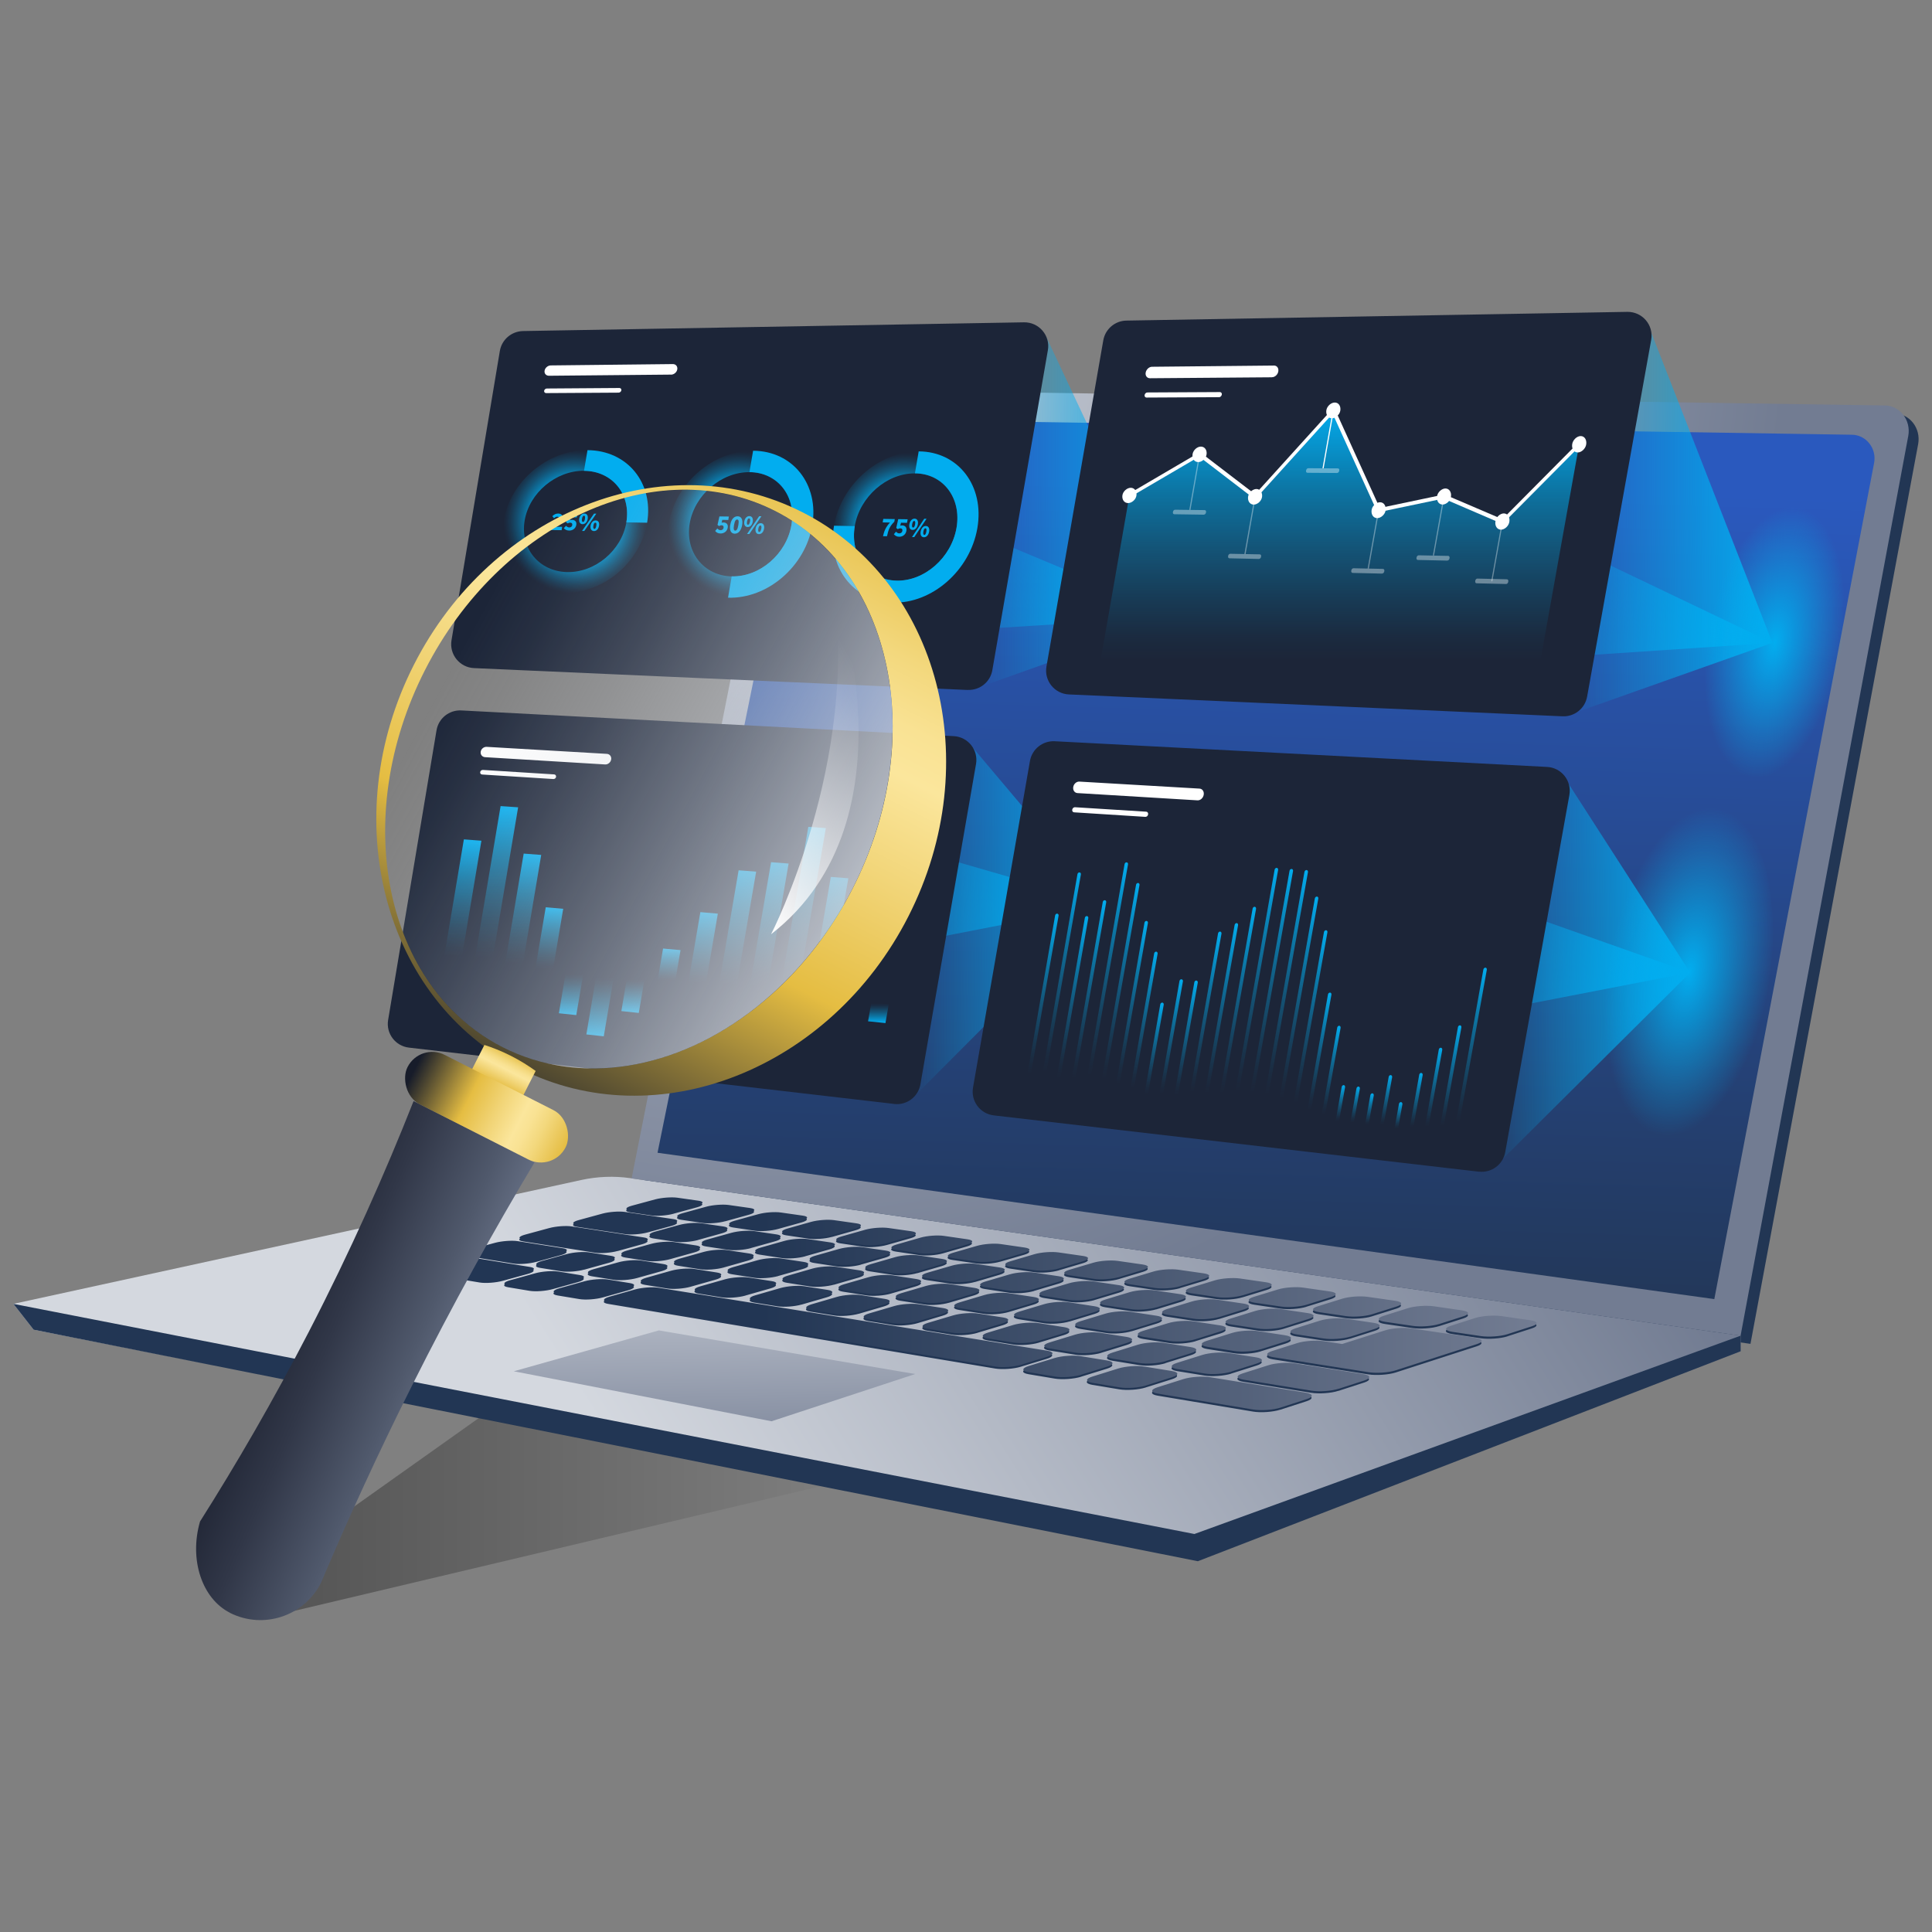 <?xml version="1.0" encoding="UTF-8"?>
<svg id="Layer_1" xmlns="http://www.w3.org/2000/svg" width="303" height="303" xmlns:xlink="http://www.w3.org/1999/xlink" viewBox="0 0 303 303">
  <rect x="0" y="0" width="303" height="303" fill="#808080" stroke="none"/>
  <defs>
    <linearGradient id="linear-gradient" x1="36.18" y1="236.79" x2="135.02" y2="236.79" gradientUnits="userSpaceOnUse">
      <stop offset="0" stop-color="#000"/>
      <stop offset="1" stop-color="#000" stop-opacity="0"/>
    </linearGradient>
    <linearGradient id="linear-gradient-2" x1="97.37" y1="232.44" x2="228.66" y2="148.76" gradientTransform="translate(2.16)" gradientUnits="userSpaceOnUse">
      <stop offset="0" stop-color="#d4d8df"/>
      <stop offset="1" stop-color="#727c92"/>
    </linearGradient>
    <radialGradient id="radial-gradient" cx="70.89" cy="43.8" fx="70.89" fy="43.8" r="166.97" gradientTransform="translate(57.17) scale(.94 1)" gradientUnits="userSpaceOnUse">
      <stop offset="0" stop-color="#d4d8df"/>
      <stop offset="1" stop-color="#727c92"/>
    </radialGradient>
    <linearGradient id="linear-gradient-3" x1="196.11" y1="209.04" x2="200.1" y2="74.13" gradientUnits="userSpaceOnUse">
      <stop offset="0" stop-color="#223654"/>
      <stop offset=".99" stop-color="#2a59be"/>
    </linearGradient>
    <linearGradient id="linear-gradient-4" x1="-453.17" y1="-2982.43" x2="-290.81" y2="-2982.43" gradientTransform="translate(-99.2 -2807.88) rotate(-173.2) scale(.75 .99) skewX(9)" gradientUnits="userSpaceOnUse">
      <stop offset="0" stop-color="#727c92"/>
      <stop offset="1" stop-color="#223654"/>
    </linearGradient>
    <linearGradient id="linear-gradient-5" x1="109.41" y1="191.02" x2="110.25" y2="232.82" xlink:href="#linear-gradient-2"/>
    <linearGradient id="linear-gradient-6" x1="227.51" y1="156.85" x2="260.69" y2="162.29" gradientUnits="userSpaceOnUse">
      <stop offset="0" stop-color="#02adef" stop-opacity="0"/>
      <stop offset="1" stop-color="#02adef"/>
    </linearGradient>
    <linearGradient id="linear-gradient-7" x1="233.99" y1="152.32" x2="265.07" y2="152.32" xlink:href="#linear-gradient-6"/>
    <linearGradient id="linear-gradient-8" x1="147.97" y1="90.13" x2="182" y2="95.71" xlink:href="#linear-gradient-6"/>
    <linearGradient id="linear-gradient-9" x1="153.87" y1="80.18" x2="184.69" y2="80.18" xlink:href="#linear-gradient-6"/>
    <linearGradient id="linear-gradient-10" x1="135.47" y1="149.41" x2="168.48" y2="154.82" xlink:href="#linear-gradient-6"/>
    <linearGradient id="linear-gradient-11" x1="143.12" y1="144.25" x2="173.36" y2="144.25" xlink:href="#linear-gradient-6"/>
    <linearGradient id="linear-gradient-12" x1="241.75" y1="91.58" x2="275.72" y2="97.15" xlink:href="#linear-gradient-6"/>
    <linearGradient id="linear-gradient-13" x1="246.19" y1="81.28" x2="277.97" y2="81.28" xlink:href="#linear-gradient-6"/>
    <linearGradient id="linear-gradient-14" x1="209.81" y1="63.91" x2="209.81" y2="107.45" gradientUnits="userSpaceOnUse">
      <stop offset="0" stop-color="#02adef"/>
      <stop offset=".08" stop-color="#02adef" stop-opacity=".88"/>
      <stop offset=".31" stop-color="#02adef" stop-opacity=".57"/>
      <stop offset=".52" stop-color="#02adef" stop-opacity=".33"/>
      <stop offset=".7" stop-color="#02adef" stop-opacity=".15"/>
      <stop offset=".83" stop-color="#02adef" stop-opacity=".04"/>
      <stop offset=".91" stop-color="#02adef" stop-opacity="0"/>
    </linearGradient>
    <linearGradient id="linear-gradient-15" x1="72.55" y1="132.04" x2="72.55" y2="149.89" gradientUnits="userSpaceOnUse">
      <stop offset="0" stop-color="#02adef"/>
      <stop offset=".09" stop-color="#02adef" stop-opacity=".88"/>
      <stop offset=".34" stop-color="#02adef" stop-opacity=".57"/>
      <stop offset=".57" stop-color="#02adef" stop-opacity=".33"/>
      <stop offset=".76" stop-color="#02adef" stop-opacity=".15"/>
      <stop offset=".91" stop-color="#02adef" stop-opacity=".04"/>
      <stop offset="1" stop-color="#02adef" stop-opacity="0"/>
    </linearGradient>
    <linearGradient id="linear-gradient-16" x1="77.83" y1="126.93" x2="77.83" y2="150.12" xlink:href="#linear-gradient-15"/>
    <linearGradient id="linear-gradient-17" x1="82.02" y1="134.24" x2="82.02" y2="151.05" xlink:href="#linear-gradient-15"/>
    <linearGradient id="linear-gradient-18" x1="120.61" y1="135.64" x2="120.61" y2="154.48" xlink:href="#linear-gradient-15"/>
    <linearGradient id="linear-gradient-19" x1="125.92" y1="130.22" x2="125.92" y2="154.71" xlink:href="#linear-gradient-15"/>
    <linearGradient id="linear-gradient-20" x1="130.06" y1="137.92" x2="130.06" y2="155.65" xlink:href="#linear-gradient-15"/>
    <linearGradient id="linear-gradient-21" x1="110.24" y1="143.29" x2="110.24" y2="154.15" xlink:href="#linear-gradient-15"/>
    <linearGradient id="linear-gradient-22" x1="115.64" y1="136.87" x2="115.64" y2="154.33" xlink:href="#linear-gradient-15"/>
    <linearGradient id="linear-gradient-23" x1="86.14" y1="142.49" x2="86.14" y2="151.85" xlink:href="#linear-gradient-15"/>
    <linearGradient id="linear-gradient-24" x1="134.15" y1="146.52" x2="134.15" y2="156.39" xlink:href="#linear-gradient-15"/>
    <linearGradient id="linear-gradient-25" x1="104.94" y1="148.87" x2="104.94" y2="153.77" xlink:href="#linear-gradient-15"/>
    <linearGradient id="linear-gradient-26" x1="-4526.32" y1="1744.61" x2="-4526.32" y2="1750.92" gradientTransform="translate(-4436.76 1903.67) rotate(-180)" xlink:href="#linear-gradient-15"/>
    <linearGradient id="linear-gradient-27" x1="-4536.01" y1="1744.92" x2="-4536.01" y2="1750.03" gradientTransform="translate(-4436.76 1903.67) rotate(-180)" xlink:href="#linear-gradient-15"/>
    <linearGradient id="linear-gradient-28" x1="-4530.87" y1="1741.34" x2="-4530.87" y2="1750.33" gradientTransform="translate(-4436.76 1903.67) rotate(-180)" xlink:href="#linear-gradient-15"/>
    <linearGradient id="linear-gradient-29" x1="-4574.52" y1="1743.29" x2="-4574.52" y2="1746.33" gradientTransform="translate(-4436.76 1903.67) rotate(-180)" xlink:href="#linear-gradient-15"/>
    <linearGradient id="linear-gradient-30" x1="163.39" y1="143.29" x2="163.39" y2="170.94" xlink:href="#linear-gradient-14"/>
    <linearGradient id="linear-gradient-31" x1="166.3" y1="136.81" x2="166.3" y2="171.2" xlink:href="#linear-gradient-14"/>
    <linearGradient id="linear-gradient-32" x1="168.04" y1="143.67" x2="168.04" y2="171.46" xlink:href="#linear-gradient-14"/>
    <linearGradient id="linear-gradient-33" x1="170.6" y1="141.18" x2="170.6" y2="171.71" xlink:href="#linear-gradient-14"/>
    <linearGradient id="linear-gradient-34" x1="173.46" y1="135.24" x2="173.46" y2="171.97" xlink:href="#linear-gradient-14"/>
    <linearGradient id="linear-gradient-35" x1="175.52" y1="138.47" x2="175.52" y2="172.23" xlink:href="#linear-gradient-14"/>
    <linearGradient id="linear-gradient-36" x1="177.34" y1="144.42" x2="177.34" y2="172.49" xlink:href="#linear-gradient-14"/>
    <linearGradient id="linear-gradient-37" x1="179.26" y1="149.24" x2="179.26" y2="172.74" xlink:href="#linear-gradient-14"/>
    <linearGradient id="linear-gradient-38" x1="180.9" y1="157.24" x2="180.9" y2="173" xlink:href="#linear-gradient-14"/>
    <linearGradient id="linear-gradient-39" x1="183.56" y1="153.57" x2="183.56" y2="173.26" xlink:href="#linear-gradient-14"/>
    <linearGradient id="linear-gradient-40" x1="185.89" y1="153.78" x2="185.89" y2="173.52" xlink:href="#linear-gradient-14"/>
    <linearGradient id="linear-gradient-41" x1="188.91" y1="146.11" x2="188.91" y2="173.77" xlink:href="#linear-gradient-14"/>
    <linearGradient id="linear-gradient-42" x1="191.37" y1="144.77" x2="191.37" y2="174.03" xlink:href="#linear-gradient-14"/>
    <linearGradient id="linear-gradient-43" x1="193.94" y1="142.21" x2="193.94" y2="174.29" xlink:href="#linear-gradient-14"/>
    <linearGradient id="linear-gradient-44" x1="196.82" y1="136.12" x2="196.82" y2="174.54" xlink:href="#linear-gradient-14"/>
    <linearGradient id="linear-gradient-45" x1="199.15" y1="136.28" x2="199.15" y2="174.8" xlink:href="#linear-gradient-14"/>
    <linearGradient id="linear-gradient-46" x1="201.48" y1="136.45" x2="201.48" y2="175.06" xlink:href="#linear-gradient-14"/>
    <linearGradient id="linear-gradient-47" x1="203.45" y1="140.6" x2="203.45" y2="175.32" xlink:href="#linear-gradient-14"/>
    <linearGradient id="linear-gradient-48" x1="205.33" y1="145.89" x2="205.33" y2="175.57" xlink:href="#linear-gradient-14"/>
    <linearGradient id="linear-gradient-49" x1="206.8" y1="155.67" x2="206.8" y2="175.83" xlink:href="#linear-gradient-14"/>
    <linearGradient id="linear-gradient-50" x1="208.68" y1="160.86" x2="208.68" y2="176.09" xlink:href="#linear-gradient-14"/>
    <linearGradient id="linear-gradient-51" x1="210.19" y1="170.17" x2="210.19" y2="176.35" xlink:href="#linear-gradient-14"/>
    <linearGradient id="linear-gradient-52" x1="212.51" y1="170.42" x2="212.51" y2="176.6" xlink:href="#linear-gradient-14"/>
    <linearGradient id="linear-gradient-53" x1="214.76" y1="171.47" x2="214.76" y2="176.86" xlink:href="#linear-gradient-14"/>
    <linearGradient id="linear-gradient-54" x1="217.36" y1="168.61" x2="217.36" y2="177.12" xlink:href="#linear-gradient-14"/>
    <linearGradient id="linear-gradient-55" x1="219.32" y1="172.86" x2="219.32" y2="177.38" xlink:href="#linear-gradient-14"/>
    <linearGradient id="linear-gradient-56" x1="222.07" y1="168.27" x2="222.07" y2="177.63" xlink:href="#linear-gradient-14"/>
    <linearGradient id="linear-gradient-57" x1="224.77" y1="164.31" x2="224.77" y2="177.89" xlink:href="#linear-gradient-14"/>
    <linearGradient id="linear-gradient-58" x1="227.42" y1="160.8" x2="227.42" y2="178.15" xlink:href="#linear-gradient-14"/>
    <linearGradient id="linear-gradient-59" x1="230.58" y1="151.77" x2="230.58" y2="178.41" xlink:href="#linear-gradient-14"/>
    <radialGradient id="radial-gradient-2" cx="116.15" cy="82.22" fx="116.15" fy="82.22" r="11.47" gradientUnits="userSpaceOnUse">
      <stop offset=".54" stop-color="#02adef"/>
      <stop offset=".58" stop-color="#02adef" stop-opacity=".88"/>
      <stop offset=".7" stop-color="#02adef" stop-opacity=".57"/>
      <stop offset=".8" stop-color="#02adef" stop-opacity=".33"/>
      <stop offset=".89" stop-color="#02adef" stop-opacity=".15"/>
      <stop offset=".96" stop-color="#02adef" stop-opacity=".04"/>
      <stop offset="1" stop-color="#02adef" stop-opacity="0"/>
    </radialGradient>
    <radialGradient id="radial-gradient-3" cx="142.04" cy="82.66" fx="142.04" fy="82.66" r="11.65" xlink:href="#radial-gradient-2"/>
    <radialGradient id="radial-gradient-4" cx="90.26" cy="81.78" fx="90.26" fy="81.78" r="11.3" xlink:href="#radial-gradient-2"/>
    <radialGradient id="radial-gradient-5" cx="264.39" cy="152.32" fx="264.39" fy="152.32" r="26" gradientTransform="translate(527.19 232.96) rotate(-178.82) scale(1 .49)" gradientUnits="userSpaceOnUse">
      <stop offset="0" stop-color="#02adef"/>
      <stop offset=".02" stop-color="#02adef" stop-opacity=".98"/>
      <stop offset=".71" stop-color="#02adef" stop-opacity=".28"/>
      <stop offset="1" stop-color="#02adef" stop-opacity="0"/>
    </radialGradient>
    <radialGradient id="radial-gradient-6" cx="277.97" cy="100.69" fx="277.97" fy="100.69" r="21.5" gradientTransform="translate(554.85 156.12) rotate(-178.82) scale(1 .49)" gradientUnits="userSpaceOnUse">
      <stop offset="0" stop-color="#02adef"/>
      <stop offset="1" stop-color="#02adef" stop-opacity="0"/>
    </radialGradient>
    <linearGradient id="linear-gradient-60" x1="1301.43" y1="520.2" x2="1362.5" y2="524.18" gradientTransform="translate(1484.63 354.85) rotate(-153.07) scale(1 -1)" gradientUnits="userSpaceOnUse">
      <stop offset=".29" stop-color="#727c92"/>
      <stop offset=".47" stop-color="#50596c"/>
      <stop offset=".68" stop-color="#313748"/>
      <stop offset=".85" stop-color="#1e2332"/>
      <stop offset=".96" stop-color="#171c2a"/>
    </linearGradient>
    <linearGradient id="linear-gradient-61" x1="1335.75" y1="364.66" x2="1335.75" y2="484.01" gradientTransform="translate(1484.63 354.85) rotate(-153.07) scale(1 -1)" gradientUnits="userSpaceOnUse">
      <stop offset="0" stop-color="#e5bd42"/>
      <stop offset=".06" stop-color="#eac759"/>
      <stop offset=".16" stop-color="#f3d87d"/>
      <stop offset=".24" stop-color="#f9e293"/>
      <stop offset=".3" stop-color="#fbe69c"/>
      <stop offset=".44" stop-color="#f1d476"/>
      <stop offset=".61" stop-color="#e5bd42"/>
      <stop offset=".96" stop-color="#171c2a"/>
    </linearGradient>
    <linearGradient id="linear-gradient-62" x1="1382.22" y1="418.38" x2="1290.74" y2="420.91" gradientTransform="translate(519.76 1461.87) rotate(-90) scale(1 -1)" gradientUnits="userSpaceOnUse">
      <stop offset=".09" stop-color="#d4d8df" stop-opacity="0"/>
      <stop offset=".19" stop-color="#d4d8df" stop-opacity=".06"/>
      <stop offset=".35" stop-color="#d4d8df" stop-opacity=".21"/>
      <stop offset=".58" stop-color="#d4d8df" stop-opacity=".47"/>
      <stop offset=".86" stop-color="#d4d8df" stop-opacity=".81"/>
      <stop offset="1" stop-color="#d4d8df"/>
    </linearGradient>
    <linearGradient id="linear-gradient-63" x1="1337.89" y1="466.9" x2="1337.89" y2="475.92" xlink:href="#linear-gradient-61"/>
    <linearGradient id="linear-gradient-64" x1="1323.78" y1="476.26" x2="1351.58" y2="476.26" gradientTransform="translate(-1261.38 649.9) scale(1 -1)" xlink:href="#linear-gradient-61"/>
    <linearGradient id="linear-gradient-65" x1="4079.52" y1="-6023.49" x2="4114.75" y2="-6023.49" gradientTransform="translate(799.09 -7134.74) rotate(151.08)" gradientUnits="userSpaceOnUse">
      <stop offset=".09" stop-color="#fff" stop-opacity="0"/>
      <stop offset=".18" stop-color="#fff" stop-opacity=".05"/>
      <stop offset=".33" stop-color="#fff" stop-opacity=".19"/>
      <stop offset=".53" stop-color="#fff" stop-opacity=".41"/>
      <stop offset=".78" stop-color="#fff" stop-opacity=".71"/>
      <stop offset="1" stop-color="#fff"/>
    </linearGradient>
  </defs>
  <polygon points="40.14 254.06 135.02 231.59 79.16 219.51 36.18 250.02 40.14 254.06" style="fill: url(#linear-gradient); opacity: .37;"/>
  <g>
    <path d="M100.61,186.09l23.91-120.59c.37-1.85,1.9-3.18,3.69-3.18l168.92,2.55c2.37,0,4.15,2.3,3.7,4.77l-26.3,141.12-173.92-24.67Z" style="fill: #223654;"/>
    <path d="M2.1,204.49l3.17,4.05,179.58,35.19c2.12.41,4.3.23,6.32-.55l81.82-31.27v-2.44s-174.16-24.7-174.16-24.7c-2.53-.36-5.1-.26-7.61.28L2.1,204.49Z" style="fill: url(#linear-gradient-2);"/>
    <polygon points="2.1 204.49 187.32 240.58 272.98 209.48 272.99 211.92 187.86 244.85 5.27 208.54 2.1 204.49" style="fill: #223654;"/>
    <path d="M99.06,184.81l23.91-120.59c.37-1.85,1.9-3.18,3.69-3.18l168.92,2.55c2.37,0,4.15,2.3,3.7,4.77l-26.3,141.12-173.92-24.67Z" style="fill: url(#radial-gradient);"/>
    <path d="M103.12,180.8l22.79-112.18c.35-1.72,1.81-2.95,3.51-2.95l160.98,2.51c2.26,0,3.95,2.14,3.52,4.43l-25.06,131.13-165.75-22.95Z" style="fill: url(#linear-gradient-3);"/>
    <g>
      <path d="M144.14,196.83l-3.65-.54c-1-.15-.97-.51.08-.81l3.76-1.07c1.03-.3,2.68-.42,3.69-.27l3.66.53c1.02.15,1,.51-.03.81l-3.77,1.09c-1.04.3-2.71.42-3.73.27ZM156.86,197.88l3.78-1.1c1.04-.3,1.04-.67,0-.82l-3.73-.54c-1.03-.15-2.69-.02-3.73.27l-3.77,1.09c-1.04.3-1.07.67-.04.82l3.73.55c1.03.15,2.73.03,3.77-.28ZM166.05,199.23l3.79-1.12c1.04-.31,1.02-.68-.04-.83l-3.82-.55c-1.05-.15-2.74-.03-3.78.28l-3.78,1.11c-1.05.31-1.05.68,0,.84l3.81.56c1.06.16,2.77.03,3.82-.28ZM175.44,200.61l3.8-1.14c1.05-.31,1.01-.69-.07-.85l-3.9-.56c-1.07-.15-2.78-.03-3.82.28l-3.79,1.12c-1.05.31-1.04.69.03.85l3.89.58c1.08.16,2.81.03,3.87-.28ZM185.04,202.02l3.81-1.15c1.05-.32,1-.7-.11-.86l-3.98-.57c-1.09-.16-2.83-.03-3.87.28l-3.8,1.14c-1.05.32-1.03.7.06.86l3.98.59c1.1.16,2.86.04,3.92-.28ZM194.85,203.47l3.82-1.17c1.05-.32.98-.71-.15-.88l-4.07-.59c-1.12-.16-2.87-.03-3.92.28l-3.81,1.16c-1.06.32-1.01.71.1.88l4.07.6c1.13.17,2.91.04,3.97-.29ZM204.88,204.94l3.83-1.19c1.05-.33.97-.73-.19-.89l-4.17-.6c-1.14-.16-2.92-.04-3.97.29l-3.82,1.17c-1.06.33-1,.73.14.9l4.16.62c1.16.17,2.96.04,4.02-.29ZM215.15,206.45l3.84-1.21c1.06-.33.95-.74-.24-.91l-4.26-.61c-1.17-.17-2.97-.04-4.02.29l-3.83,1.19c-1.06.33-.98.74.19.91l4.25.63c1.18.17,3.01.05,4.07-.29ZM225.65,208l3.85-1.23c1.06-.34.93-.75-.28-.93l-4.36-.63c-1.2-.17-3.02-.04-4.07.29l-3.84,1.21c-1.07.34-.96.75.23.93l4.35.64c1.21.18,3.06.05,4.13-.29ZM236.4,209.58l3.86-1.25c1.06-.34.91-.77-.33-.94l-4.46-.64c-1.22-.18-3.07-.05-4.13.29l-3.85,1.23c-1.07.34-.95.76.28.95l4.45.66c1.24.18,3.11.05,4.18-.29ZM105.63,190.35l3.7-1.01c1.02-.28,1.1-.61.18-.74l-3.3-.48c-.91-.13-2.46-.01-3.48.26l-3.69,1c-1.02.28-1.12.61-.22.75l3.29.49c.91.14,2.49.02,3.51-.26ZM113.73,191.54l3.72-1.03c1.02-.28,1.09-.62.16-.76l-3.37-.49c-.93-.13-2.5-.01-3.52.26l-3.71,1.02c-1.03.28-1.12.62-.19.76l3.36.5c.93.14,2.53.02,3.56-.27ZM122,192.75l3.73-1.04c1.03-.29,1.08-.63.13-.77l-3.44-.5c-.94-.14-2.54-.02-3.56.27l-3.72,1.03c-1.03.29-1.11.63-.17.77l3.43.51c.95.14,2.56.02,3.6-.27ZM130.45,194l3.74-1.06c1.03-.29,1.07-.64.1-.78l-3.51-.51c-.96-.14-2.57-.02-3.6.27l-3.73,1.04c-1.03.29-1.1.64-.14.78l3.5.52c.97.14,2.6.02,3.64-.27ZM139.07,195.26l3.75-1.07c1.03-.29,1.06-.65.07-.79l-3.58-.52c-.98-.14-2.61-.02-3.64.27l-3.74,1.06c-1.04.29-1.09.65-.11.79l3.57.53c.99.15,2.64.02,3.68-.27ZM152.91,201.06l3.84-1.13c1.06-.31,1.06-.69.01-.84l-3.76-.56c-1.03-.15-2.72-.03-3.77.28l-3.83,1.11c-1.06.31-1.09.69-.06.84l3.75.57c1.04.16,2.75.03,3.82-.28ZM162.17,202.46l3.85-1.14c1.06-.31,1.05-.7-.02-.86l-3.85-.57c-1.06-.16-2.77-.03-3.82.28l-3.84,1.13c-1.06.31-1.08.7-.02.86l3.84.59c1.07.16,2.8.04,3.87-.28ZM171.64,203.89l3.86-1.16c1.06-.32,1.03-.71-.06-.87l-3.93-.58c-1.08-.16-2.81-.03-3.87.28l-3.85,1.15c-1.07.32-1.06.71.01.87l3.92.6c1.09.17,2.84.04,3.91-.28ZM181.32,205.36l3.87-1.18c1.06-.32,1.02-.72-.1-.89l-4.02-.6c-1.1-.16-2.86-.04-3.92.28l-3.86,1.16c-1.07.32-1.05.72.05.89l4.01.61c1.11.17,2.89.04,3.97-.28ZM191.21,206.86l3.88-1.2c1.07-.33,1-.73-.14-.9l-4.11-.61c-1.13-.17-2.9-.04-3.97.28l-3.87,1.18c-1.07.33-1.04.73.09.9l4.1.63c1.14.17,2.94.05,4.02-.29ZM201.34,208.39l3.89-1.22c1.07-.33.99-.75-.18-.92l-4.2-.62c-1.15-.17-2.95-.04-4.02.29l-3.88,1.2c-1.08.33-1.02.75.13.92l4.2.64c1.17.18,2.99.05,4.07-.29ZM211.7,209.96l3.9-1.24c1.07-.34.97-.76-.23-.94l-4.3-.64c-1.18-.18-3-.05-4.07.29l-3.89,1.22c-1.08.34-1,.76.17.94l4.29.65c1.19.18,3.04.05,4.12-.29ZM109.46,194.47l3.77-1.05c1.04-.29,1.11-.64.17-.78l-3.39-.5c-.93-.14-2.52-.02-3.56.27l-3.76,1.04c-1.04.29-1.14.64-.21.78l3.38.52c.94.14,2.55.02,3.6-.27ZM101.59,193.28l3.76-1.03c1.03-.28,1.12-.63.2-.76l-7.58-1.13c-.9-.13-2.47-.02-3.5.26l-3.74,1.02c-1.04.28-1.15.62-.25.76l7.55,1.15c.92.14,2.51.02,3.56-.27ZM84.12,197.9l3.86-1.06c1.06-.29,1.18-.65.26-.79l-7.1-1.12c-.9-.14-2.48-.02-3.53.26l-3.84,1.04c-1.07.29-1.21.64-.32.79l7.07,1.15c.91.15,2.52.03,3.59-.27ZM96.88,196.2l3.82-1.06c1.05-.29,1.15-.64.22-.78l-11.31-1.73c-.9-.14-2.47-.02-3.51.26l-3.79,1.03c-1.05.29-1.18.63-.28.77l11.26,1.77c.92.15,2.54.03,3.59-.27ZM78.87,200.87l3.92-1.08c1.08-.3,1.21-.66.29-.81l-10.52-1.71c-.89-.14-2.48-.03-3.55.26l-3.89,1.06c-1.08.29-1.24.65-.35.8l10.47,1.75c.92.15,2.54.03,3.63-.27ZM117.79,195.73l3.79-1.06c1.04-.29,1.1-.65.14-.79l-3.46-.51c-.95-.14-2.56-.02-3.6.27l-3.78,1.05c-1.05.29-1.13.64-.18.79l3.45.53c.96.15,2.59.03,3.64-.27ZM126.29,197.02l3.8-1.08c1.05-.3,1.09-.66.11-.8l-3.53-.52c-.97-.14-2.6-.02-3.64.27l-3.79,1.07c-1.05.3-1.12.65-.15.8l3.52.54c.98.15,2.63.03,3.68-.27ZM134.98,198.34l3.81-1.09c1.05-.3,1.08-.67.08-.81l-3.61-.54c-.99-.15-2.64-.03-3.68.27l-3.8,1.08c-1.05.3-1.11.67-.12.82l3.6.55c1,.15,2.67.03,3.73-.27ZM143.85,199.68l3.83-1.11c1.05-.31,1.07-.68.05-.83l-3.68-.55c-1.01-.15-2.68-.03-3.73.27l-3.82,1.1c-1.06.3-1.1.68-.09.83l3.67.56c1.02.16,2.71.03,3.77-.28ZM148.85,204.31l3.9-1.15c1.07-.32,1.08-.7.03-.87l-3.79-.58c-1.04-.16-2.75-.04-3.82.28l-3.89,1.14c-1.08.32-1.11.7-.08.87l3.78.59c1.05.17,2.78.04,3.86-.28ZM158.19,205.77l3.91-1.17c1.08-.32,1.07-.72,0-.88l-3.88-.59c-1.06-.16-2.79-.04-3.87.28l-3.9,1.15c-1.08.32-1.1.72-.04.88l3.87.61c1.07.17,2.83.04,3.91-.28ZM167.73,207.26l3.92-1.19c1.08-.33,1.06-.73-.04-.9l-3.96-.61c-1.09-.17-2.84-.04-3.92.28l-3.91,1.17c-1.09.33-1.09.73,0,.9l3.95.62c1.1.17,2.88.05,3.96-.28ZM177.5,208.78l3.94-1.21c1.08-.33,1.04-.74-.08-.91l-4.05-.62c-1.11-.17-2.89-.04-3.97.28l-3.93,1.19c-1.09.33-1.08.74.04.91l4.05.64c1.12.18,2.92.05,4.01-.29ZM187.48,210.34l3.95-1.22c1.09-.34,1.03-.75-.12-.93l-4.15-.63c-1.14-.17-2.94-.05-4.02.29l-3.94,1.21c-1.09.34-1.06.75.08.93l4.14.65c1.15.18,2.97.05,4.07-.29ZM197.7,211.94l3.96-1.24c1.09-.34,1.01-.77-.17-.95l-4.24-.65c-1.16-.18-2.99-.05-4.07.29l-3.95,1.23c-1.1.34-1.04.77.12.95l4.23.67c1.18.18,3.02.05,4.12-.29ZM231.32,210.16l-9.96-1.48c-1.21-.18-3.05-.05-4.13.29l-6.77,2.15-2.89-.44c-1.19-.18-3.04-.05-4.13.29l-3.96,1.25c-1.1.35-1.03.78.16.97l4.33.68c.12.02.26.03.39.05.1.02.21.05.33.07l9.93,1.56c1.23.19,3.13.06,4.24-.29l12.75-4.12c1.08-.35.94-.78-.3-.96ZM105.09,197.48l3.83-1.07c1.05-.29,1.14-.65.19-.8l-3.41-.52c-.94-.14-2.55-.02-3.6.27l-3.82,1.06c-1.06.29-1.16.65-.23.8l3.4.53c.94.15,2.57.03,3.64-.27ZM113.48,198.79l3.85-1.09c1.06-.3,1.13-.66.16-.81l-3.48-.53c-.96-.15-2.58-.03-3.64.27l-3.83,1.07c-1.06.3-1.16.66-.2.81l3.47.55c.96.15,2.61.03,3.68-.27ZM122.04,200.12l3.86-1.1c1.06-.3,1.12-.67.13-.82l-3.56-.54c-.98-.15-2.62-.03-3.68.27l-3.85,1.09c-1.07.3-1.15.67-.17.82l3.55.56c.98.15,2.65.03,3.72-.27ZM130.78,201.49l3.87-1.12c1.07-.31,1.11-.68.1-.84l-3.63-.56c-1-.15-2.66-.03-3.73.27l-3.86,1.1c-1.07.31-1.14.68-.14.84l3.62.57c1.01.16,2.7.03,3.77-.27ZM139.72,202.88l3.89-1.13c1.07-.31,1.1-.69.07-.85l-3.71-.57c-1.02-.16-2.71-.03-3.77.28l-3.88,1.12c-1.07.31-1.13.69-.11.85l3.7.58c1.03.16,2.74.04,3.82-.28ZM143.89,207.52l3.96-1.18c1.09-.32,1.11-.72.05-.89l-3.82-.6c-1.05-.17-2.77-.04-3.86.28l-3.95,1.16c-1.1.32-1.14.72-.1.89l3.81.62c1.06.17,2.81.05,3.91-.28ZM160.12,214.34l4.06-1.24c1.12-.34,1.11-.77-.01-.95l-60.9-9.9c-.97-.16-2.63-.04-3.71.27l-3.96,1.12c-1.1.31-1.21.69-.25.85l60.71,10.14c1.12.19,2.94.06,4.07-.29ZM153.28,209.03l3.98-1.19c1.09-.33,1.1-.73.01-.9l-3.9-.62c-1.07-.17-2.82-.04-3.91.28l-3.97,1.18c-1.1.33-1.13.73-.06.91l3.89.63c1.08.18,2.85.05,3.96-.28ZM162.89,210.58l3.99-1.21c1.1-.33,1.08-.75-.02-.92l-3.99-.63c-1.1-.17-2.87-.05-3.96.28l-3.98,1.2c-1.1.33-1.12.74-.02.92l3.98.64c1.11.18,2.9.05,4.01-.28ZM172.72,212.16l4-1.23c1.1-.34,1.07-.76-.07-.94l-4.08-.64c-1.12-.18-2.91-.05-4.01.29l-3.99,1.22c-1.11.34-1.1.76.02.94l4.07.66c1.13.18,2.95.05,4.06-.29ZM182.77,213.78l4.01-1.25c1.1-.34,1.05-.77-.11-.95l-4.18-.66c-1.15-.18-2.96-.05-4.06.29l-4,1.24c-1.11.34-1.09.77.06.96l4.17.68c1.16.19,3,.06,4.12-.29ZM169.55,215.91l4.07-1.26c1.12-.35,1.09-.78-.05-.97l-4.13-.67c-1.13-.18-2.95-.06-4.07.29l-4.06,1.25c-1.13.35-1.13.78,0,.97l4.12.69c1.14.19,2.99.06,4.12-.29ZM193.07,215.43l4.02-1.27c1.11-.35,1.04-.79-.15-.97l-4.27-.67c-1.17-.18-3.02-.06-4.12.29l-4.01,1.26c-1.11.35-1.07.78.1.97l4.27.69c1.19.19,3.05.06,4.17-.29ZM179.71,217.59l4.08-1.28c1.12-.35,1.08-.79-.1-.98l-4.22-.69c-1.16-.19-3-.06-4.12.29l-4.07,1.27c-1.13.35-1.11.79.04.99l4.21.7c1.17.2,3.04.07,4.17-.29ZM209.9,218.14l4.04-1.31c1.11-.36,1.01-.81-.23-1l-10.65-1.68c-1.2-.19-3.07-.06-4.17.29l-4.03,1.28c-1.12.35-1.05.8.14.99l10.63,1.72c1.23.2,3.14.07,4.26-.3ZM200.79,221.09l4.11-1.33c1.13-.36,1.04-.82-.19-1.02l-14.95-2.43c-1.19-.19-3.05-.06-4.18.29l-4.08,1.29c-1.13.36-1.1.81.09,1l14.92,2.49c1.23.21,3.15.07,4.29-.3ZM99.9,200.44l3.89-1.09c1.07-.3,1.16-.67.21-.82l-3.43-.54c-.94-.15-2.57-.03-3.63.27l-3.88,1.08c-1.08.3-1.19.66-.25.82l3.42.55c.95.15,2.6.03,3.67-.27ZM94.58,203.47l3.95-1.11c1.09-.31,1.19-.68.23-.84l-3.44-.56c-.95-.15-2.59-.03-3.67.27l-3.94,1.1c-1.09.31-1.22.68-.27.84l3.43.57c.95.16,2.62.04,3.71-.27ZM86.72,202.17l3.94-1.1c1.08-.3,1.2-.67.26-.82l-3.38-.55c-.93-.15-2.55-.03-3.63.27l-3.93,1.09c-1.09.3-1.22.67-.3.82l3.36.56c.93.16,2.58.04,3.67-.27ZM91.65,199.12l3.88-1.08c1.07-.3,1.17-.66.24-.8l-3.36-.53c-.92-.15-2.53-.03-3.59.27l-3.86,1.06c-1.07.29-1.2.65-.28.8l3.35.54c.93.15,2.56.03,3.63-.27ZM108.32,201.8l3.91-1.11c1.07-.3,1.15-.68.18-.83l-3.5-.55c-.96-.15-2.61-.03-3.68.27l-3.89,1.09c-1.08.3-1.18.68-.22.83l3.49.57c.97.16,2.64.04,3.72-.27ZM116.92,203.18l3.92-1.12c1.08-.31,1.14-.69.15-.84l-3.58-.56c-.98-.15-2.65-.03-3.72.27l-3.91,1.11c-1.08.31-1.17.69-.19.84l3.56.58c.99.16,2.68.04,3.76-.27ZM125.72,204.6l3.94-1.14c1.08-.31,1.13-.7.12-.86l-3.65-.58c-1-.16-2.69-.04-3.77.27l-3.92,1.13c-1.09.31-1.16.7-.16.86l3.64.59c1.01.16,2.72.04,3.81-.28ZM134.7,206.04l3.95-1.16c1.09-.32,1.12-.71.09-.87l-3.73-.59c-1.03-.16-2.73-.04-3.81.28l-3.94,1.14c-1.09.32-1.15.71-.13.87l3.72.6c1.03.17,2.76.04,3.86-.28Z" style="fill: #223654;"/>
      <path d="M144.18,196.53l-3.65-.54c-1-.15-.97-.51.08-.81l3.76-1.08c1.03-.3,2.68-.42,3.69-.27l3.66.53c1.02.15,1,.51-.03.81l-3.77,1.09c-1.04.3-2.71.43-3.73.28ZM156.9,197.57l3.78-1.1c1.04-.3,1.04-.67,0-.82l-3.73-.54c-1.03-.15-2.69-.02-3.73.28l-3.77,1.09c-1.04.3-1.07.67-.04.82l3.73.55c1.03.15,2.73.03,3.77-.28ZM166.08,198.92l3.79-1.12c1.04-.31,1.02-.68-.04-.83l-3.82-.55c-1.05-.15-2.74-.03-3.78.28l-3.78,1.11c-1.05.31-1.05.68,0,.84l3.81.56c1.06.16,2.77.03,3.82-.28ZM175.47,200.3l3.8-1.14c1.05-.31,1.01-.69-.07-.85l-3.9-.56c-1.07-.15-2.78-.03-3.82.28l-3.79,1.12c-1.05.31-1.04.69.03.85l3.89.57c1.08.16,2.81.03,3.87-.28ZM185.07,201.71l3.81-1.15c1.05-.32,1-.7-.11-.86l-3.98-.57c-1.09-.16-2.83-.03-3.87.28l-3.8,1.14c-1.05.32-1.03.7.06.86l3.98.59c1.1.16,2.86.04,3.92-.28ZM194.88,203.15l3.82-1.17c1.05-.32.98-.72-.15-.88l-4.07-.59c-1.12-.16-2.87-.03-3.92.28l-3.81,1.16c-1.06.32-1.01.71.1.88l4.07.6c1.13.17,2.91.04,3.97-.29ZM204.92,204.62l3.83-1.19c1.05-.33.97-.73-.19-.89l-4.17-.6c-1.14-.16-2.92-.04-3.97.29l-3.82,1.17c-1.06.33-1,.73.14.9l4.16.61c1.16.17,2.96.04,4.02-.29ZM215.18,206.12l3.84-1.21c1.06-.33.95-.74-.24-.91l-4.26-.61c-1.17-.17-2.97-.04-4.02.29l-3.83,1.19c-1.06.33-.98.74.19.91l4.25.63c1.18.17,3.01.04,4.07-.29ZM225.68,207.66l3.85-1.23c1.06-.34.93-.75-.28-.93l-4.36-.63c-1.2-.17-3.02-.04-4.07.29l-3.84,1.21c-1.07.34-.96.75.23.93l4.35.64c1.21.18,3.06.05,4.13-.29ZM236.43,209.24l3.86-1.25c1.06-.34.91-.77-.33-.94l-4.46-.64c-1.22-.18-3.07-.04-4.13.29l-3.85,1.23c-1.07.34-.95.76.28.95l4.45.66c1.24.18,3.11.05,4.18-.3ZM105.66,190.06l3.7-1.01c1.02-.28,1.1-.61.18-.74l-3.3-.47c-.91-.13-2.46-.01-3.48.26l-3.69,1c-1.02.28-1.12.61-.22.75l3.29.49c.91.13,2.49.02,3.51-.27ZM113.77,191.25l3.72-1.03c1.02-.28,1.09-.62.16-.76l-3.37-.48c-.93-.13-2.5-.01-3.52.27l-3.71,1.02c-1.03.28-1.12.62-.19.76l3.36.5c.93.14,2.53.02,3.56-.27ZM122.04,192.46l3.73-1.04c1.03-.29,1.08-.63.13-.77l-3.44-.49c-.94-.14-2.54-.02-3.56.27l-3.72,1.03c-1.03.29-1.11.63-.17.77l3.43.51c.95.14,2.56.02,3.6-.27ZM130.48,193.7l3.74-1.06c1.03-.29,1.07-.64.1-.78l-3.51-.5c-.96-.14-2.57-.02-3.6.27l-3.73,1.05c-1.03.29-1.1.64-.14.78l3.5.52c.97.14,2.6.02,3.64-.27ZM139.1,194.96l3.75-1.07c1.03-.29,1.06-.65.07-.79l-3.58-.51c-.98-.14-2.61-.02-3.64.27l-3.74,1.06c-1.04.29-1.09.65-.11.79l3.57.53c.99.15,2.64.02,3.68-.27ZM152.94,200.75l3.84-1.13c1.06-.31,1.06-.69.01-.84l-3.76-.56c-1.03-.15-2.72-.03-3.77.28l-3.83,1.11c-1.06.31-1.09.69-.06.84l3.75.57c1.04.16,2.75.03,3.82-.28ZM162.2,202.15l3.85-1.14c1.06-.31,1.05-.7-.02-.86l-3.85-.57c-1.06-.16-2.77-.03-3.82.28l-3.84,1.13c-1.06.31-1.08.7-.02.86l3.84.58c1.07.16,2.8.04,3.87-.28ZM171.67,203.58l3.86-1.16c1.06-.32,1.03-.71-.06-.87l-3.93-.58c-1.08-.16-2.81-.03-3.87.28l-3.85,1.15c-1.07.32-1.06.71.01.87l3.92.6c1.09.17,2.84.04,3.91-.28ZM181.35,205.04l3.87-1.18c1.06-.32,1.02-.72-.1-.89l-4.02-.6c-1.1-.16-2.86-.04-3.92.28l-3.86,1.17c-1.07.32-1.05.72.05.89l4.01.61c1.11.17,2.89.04,3.97-.29ZM191.25,206.54l3.88-1.2c1.07-.33,1-.73-.14-.9l-4.11-.61c-1.13-.17-2.9-.04-3.97.29l-3.87,1.18c-1.07.33-1.04.73.09.9l4.1.62c1.14.17,2.94.04,4.02-.29ZM201.37,208.07l3.89-1.22c1.07-.33.99-.75-.18-.92l-4.2-.62c-1.15-.17-2.95-.04-4.02.29l-3.88,1.2c-1.08.33-1.02.75.13.92l4.2.64c1.17.18,2.99.05,4.07-.29ZM211.74,209.64l3.9-1.24c1.07-.34.97-.76-.23-.94l-4.3-.64c-1.18-.17-3-.04-4.07.29l-3.89,1.22c-1.08.34-1,.76.17.94l4.29.65c1.19.18,3.04.05,4.12-.29ZM109.5,194.18l3.77-1.05c1.04-.29,1.11-.64.17-.78l-3.39-.5c-.93-.14-2.52-.02-3.56.27l-3.76,1.04c-1.04.29-1.14.64-.21.78l3.38.51c.94.14,2.55.02,3.6-.27ZM101.62,192.99l3.76-1.04c1.03-.28,1.12-.63.2-.76l-7.58-1.12c-.9-.13-2.47-.02-3.5.26l-3.74,1.02c-1.04.28-1.15.62-.25.76l7.55,1.15c.92.14,2.51.02,3.56-.27ZM84.16,197.62l3.86-1.06c1.06-.29,1.18-.65.26-.79l-7.1-1.12c-.9-.14-2.48-.02-3.53.26l-3.84,1.04c-1.07.29-1.21.64-.32.79l7.07,1.14c.91.15,2.52.03,3.59-.27ZM96.92,195.91l3.82-1.06c1.05-.29,1.15-.64.22-.78l-11.31-1.73c-.9-.14-2.47-.02-3.51.26l-3.79,1.03c-1.05.29-1.18.63-.28.77l11.26,1.77c.92.15,2.54.02,3.59-.27ZM78.91,200.59l3.92-1.08c1.08-.3,1.21-.66.29-.81l-10.52-1.71c-.89-.14-2.48-.03-3.55.27l-3.89,1.06c-1.08.29-1.24.65-.35.8l10.47,1.75c.92.15,2.54.03,3.63-.27ZM117.82,195.44l3.79-1.06c1.04-.29,1.1-.65.14-.79l-3.46-.51c-.95-.14-2.56-.02-3.6.27l-3.78,1.05c-1.05.29-1.13.65-.18.79l3.45.52c.96.15,2.59.02,3.64-.27ZM126.33,196.73l3.8-1.08c1.05-.3,1.09-.66.11-.8l-3.53-.52c-.97-.14-2.6-.02-3.64.27l-3.79,1.07c-1.05.3-1.12.66-.15.8l3.52.54c.98.15,2.63.03,3.68-.27ZM135.01,198.04l3.81-1.1c1.05-.3,1.08-.67.08-.81l-3.61-.53c-.99-.15-2.64-.02-3.68.27l-3.8,1.08c-1.05.3-1.11.67-.12.82l3.6.55c1,.15,2.67.03,3.73-.27ZM143.88,199.38l3.83-1.11c1.05-.31,1.07-.68.05-.83l-3.68-.55c-1.01-.15-2.68-.03-3.73.28l-3.82,1.1c-1.06.3-1.1.68-.09.83l3.67.56c1.02.16,2.71.03,3.77-.28ZM148.89,204l3.9-1.15c1.07-.32,1.08-.7.03-.87l-3.79-.58c-1.04-.16-2.75-.03-3.82.28l-3.89,1.14c-1.08.32-1.11.7-.08.87l3.78.59c1.05.16,2.78.04,3.86-.28ZM158.22,205.46l3.91-1.17c1.08-.32,1.07-.72,0-.88l-3.88-.59c-1.06-.16-2.79-.04-3.87.28l-3.9,1.16c-1.08.32-1.1.72-.04.88l3.87.61c1.07.17,2.83.04,3.91-.28ZM167.77,206.95l3.92-1.19c1.08-.33,1.06-.73-.04-.9l-3.96-.61c-1.09-.17-2.84-.04-3.92.28l-3.91,1.17c-1.09.33-1.09.73,0,.9l3.95.62c1.1.17,2.88.04,3.96-.28ZM177.53,208.47l3.94-1.21c1.08-.33,1.04-.74-.08-.91l-4.05-.62c-1.11-.17-2.89-.04-3.97.29l-3.93,1.19c-1.09.33-1.08.74.04.91l4.05.63c1.12.18,2.92.05,4.01-.29ZM187.52,210.02l3.95-1.23c1.09-.34,1.03-.75-.12-.93l-4.15-.63c-1.14-.17-2.94-.05-4.02.29l-3.94,1.21c-1.09.34-1.06.75.08.93l4.14.65c1.15.18,2.97.05,4.07-.29ZM197.74,211.61l3.96-1.25c1.09-.34,1.01-.77-.17-.95l-4.24-.65c-1.16-.18-2.99-.05-4.07.29l-3.95,1.23c-1.1.34-1.04.77.12.95l4.23.66c1.18.18,3.02.05,4.12-.29ZM231.36,209.82l-9.96-1.48c-1.21-.18-3.05-.05-4.13.29l-6.77,2.15-2.89-.44c-1.19-.18-3.04-.05-4.13.29l-3.96,1.25c-1.1.35-1.03.78.16.97l4.33.68c.12.02.26.03.39.05.1.02.21.05.33.07l9.93,1.56c1.23.19,3.13.06,4.24-.3l12.75-4.12c1.08-.35.94-.78-.3-.96ZM105.13,197.19l3.83-1.07c1.05-.29,1.14-.65.19-.8l-3.41-.52c-.94-.14-2.55-.02-3.6.27l-3.82,1.06c-1.06.29-1.16.65-.23.8l3.4.53c.94.15,2.57.03,3.64-.27ZM113.51,198.49l3.85-1.09c1.06-.3,1.13-.66.16-.81l-3.48-.53c-.96-.15-2.58-.02-3.64.27l-3.83,1.07c-1.06.3-1.16.66-.2.81l3.47.54c.96.15,2.61.03,3.68-.27ZM122.07,199.83l3.86-1.1c1.06-.3,1.12-.67.13-.82l-3.56-.54c-.98-.15-2.62-.03-3.68.27l-3.85,1.09c-1.07.3-1.15.67-.17.82l3.55.56c.98.15,2.65.03,3.72-.27ZM130.82,201.19l3.87-1.12c1.07-.31,1.11-.68.1-.84l-3.63-.55c-1-.15-2.66-.03-3.73.27l-3.86,1.11c-1.07.31-1.14.68-.14.84l3.62.57c1.01.16,2.7.03,3.77-.28ZM139.75,202.58l3.89-1.14c1.07-.31,1.1-.69.07-.85l-3.71-.57c-1.02-.16-2.71-.03-3.77.28l-3.88,1.12c-1.07.31-1.13.69-.11.85l3.7.58c1.03.16,2.74.04,3.82-.28ZM143.92,207.22l3.96-1.18c1.09-.32,1.11-.72.05-.89l-3.82-.6c-1.05-.16-2.77-.04-3.86.28l-3.95,1.16c-1.1.32-1.14.72-.1.89l3.81.62c1.06.17,2.81.04,3.91-.28ZM160.16,214.03l4.06-1.25c1.12-.34,1.11-.77-.01-.95l-60.91-9.87c-.97-.16-2.63-.03-3.71.27l-3.96,1.12c-1.1.31-1.21.69-.25.85l60.71,10.12c1.12.19,2.94.06,4.07-.29ZM153.32,208.72l3.98-1.2c1.09-.33,1.1-.73.01-.9l-3.9-.61c-1.07-.17-2.82-.04-3.91.28l-3.97,1.18c-1.1.33-1.13.73-.06.91l3.89.63c1.08.17,2.85.05,3.96-.28ZM162.92,210.27l3.99-1.21c1.1-.33,1.08-.75-.02-.92l-3.99-.63c-1.1-.17-2.87-.04-3.96.28l-3.98,1.2c-1.1.33-1.12.75-.02.92l3.98.64c1.11.18,2.9.05,4.01-.29ZM172.75,211.84l4-1.23c1.1-.34,1.07-.76-.07-.94l-4.08-.64c-1.12-.18-2.91-.05-4.01.29l-3.99,1.22c-1.11.34-1.1.76.02.94l4.07.66c1.13.18,2.95.05,4.06-.29ZM182.81,213.46l4.01-1.25c1.1-.34,1.05-.77-.11-.95l-4.18-.66c-1.15-.18-2.96-.05-4.06.29l-4,1.24c-1.11.34-1.09.77.06.96l4.17.67c1.16.19,3,.06,4.12-.29ZM169.58,215.59l4.07-1.26c1.12-.35,1.09-.78-.05-.97l-4.13-.67c-1.13-.18-2.95-.05-4.07.29l-4.06,1.25c-1.13.35-1.13.78,0,.97l4.12.69c1.14.19,2.99.06,4.12-.29ZM193.1,215.11l4.02-1.27c1.11-.35,1.04-.79-.15-.97l-4.27-.67c-1.17-.18-3.02-.05-4.12.29l-4.01,1.26c-1.11.35-1.07.78.1.97l4.27.69c1.19.19,3.05.06,4.17-.29ZM179.75,217.28l4.08-1.29c1.12-.35,1.08-.79-.1-.98l-4.22-.68c-1.16-.19-3-.06-4.12.29l-4.07,1.27c-1.13.35-1.11.79.04.99l4.21.7c1.17.2,3.04.06,4.17-.29ZM209.94,217.81l4.04-1.31c1.11-.36,1.01-.81-.23-1l-10.65-1.68c-1.2-.19-3.07-.06-4.17.29l-4.03,1.28c-1.12.35-1.05.8.14.99l10.63,1.72c1.23.2,3.14.07,4.26-.3ZM200.82,220.76l4.11-1.33c1.13-.37,1.04-.82-.19-1.02l-14.95-2.42c-1.19-.19-3.05-.06-4.18.29l-4.08,1.29c-1.13.36-1.1.81.09,1l14.92,2.49c1.23.2,3.15.07,4.29-.3ZM99.93,200.15l3.89-1.09c1.07-.3,1.16-.67.21-.82l-3.43-.54c-.94-.15-2.57-.03-3.63.27l-3.88,1.08c-1.08.3-1.19.67-.25.82l3.42.55c.95.15,2.6.03,3.67-.27ZM94.61,203.19l3.95-1.12c1.09-.31,1.19-.68.23-.84l-3.44-.56c-.95-.15-2.59-.03-3.67.27l-3.94,1.1c-1.09.31-1.22.68-.27.84l3.43.57c.95.16,2.62.04,3.71-.27ZM86.75,201.89l3.94-1.1c1.08-.3,1.2-.67.26-.82l-3.38-.55c-.93-.15-2.55-.03-3.63.27l-3.93,1.09c-1.09.3-1.22.67-.3.82l3.36.56c.93.16,2.58.03,3.67-.27ZM91.68,198.83l3.88-1.08c1.07-.3,1.17-.66.24-.8l-3.36-.53c-.92-.15-2.53-.03-3.59.27l-3.86,1.07c-1.07.3-1.2.66-.28.8l3.35.54c.93.15,2.56.03,3.63-.27ZM108.35,201.51l3.91-1.11c1.07-.31,1.15-.68.18-.83l-3.5-.55c-.96-.15-2.61-.03-3.68.27l-3.89,1.1c-1.08.3-1.18.68-.22.83l3.49.56c.97.16,2.64.03,3.72-.27ZM116.96,202.89l3.92-1.13c1.08-.31,1.14-.69.15-.84l-3.58-.56c-.98-.15-2.65-.03-3.72.27l-3.91,1.11c-1.08.31-1.17.69-.19.84l3.56.58c.99.16,2.68.04,3.76-.28ZM125.75,204.3l3.94-1.14c1.08-.31,1.13-.7.12-.86l-3.65-.57c-1-.16-2.69-.03-3.77.28l-3.92,1.13c-1.09.31-1.16.7-.16.86l3.64.59c1.01.16,2.72.04,3.81-.28ZM134.74,205.74l3.95-1.16c1.09-.32,1.12-.71.09-.87l-3.73-.59c-1.03-.16-2.73-.04-3.81.28l-3.94,1.15c-1.09.32-1.15.71-.13.87l3.72.6c1.03.17,2.76.04,3.86-.28Z" style="fill: url(#linear-gradient-4);"/>
    </g>
    <polygon points="80.58 215.06 103.33 208.65 143.53 215.49 121 222.9 80.58 215.06" style="fill: url(#linear-gradient-5);"/>
  </g>
  <polygon points="265.07 152.53 162.1 116.09 151.92 174.48 265.07 152.53" style="fill: url(#linear-gradient-6);"/>
  <polygon points="244.9 121.21 265.07 152.53 233.99 183.43 244.9 121.21" style="fill: url(#linear-gradient-7);"/>
  <polygon points="184.69 96.71 79.55 52.7 71.54 103.81 184.69 96.71" style="fill: url(#linear-gradient-8);"/>
  <polygon points="164.03 52.7 184.69 96.71 153.87 107.67 164.03 52.7" style="fill: url(#linear-gradient-9);"/>
  <polygon points="173.36 141.89 70.12 112.07 60.79 163.79 173.36 141.89" style="fill: url(#linear-gradient-10);"/>
  <polygon points="151.73 116.26 173.36 141.89 143.12 172.23 151.73 116.26" style="fill: url(#linear-gradient-11);"/>
  <polygon points="277.97 100.82 173.95 51.12 165.11 108.36 277.97 100.82" style="fill: url(#linear-gradient-12);"/>
  <polygon points="258.32 50.49 277.97 100.82 246.19 112.07 258.32 50.49" style="fill: url(#linear-gradient-13);"/>
  <path d="M245.06,112.34l-77.42-3.43c-2.26-.1-3.91-2.16-3.52-4.38l8.91-51.15c.31-1.77,1.83-3.07,3.62-3.1l78.56-1.37c2.36-.04,4.17,2.08,3.75,4.4l-10.05,55.95c-.33,1.85-1.98,3.16-3.85,3.08Z" style="fill: #1c2538;"/>
  <g>
    <polygon points="177.13 77.7 171.95 107.35 240.4 110.25 247.67 69.67 235.63 81.8 226.46 77.87 216.21 80.01 209.1 64.37 196.84 77.92 188.14 71.26 177.13 77.7" style="fill: url(#linear-gradient-14);"/>
    <path d="M176.92,78.9c.57,0,1.22-.54,1.31-1.19.09-.65-.27-1.2-.89-1.21-.57,0-1.22.54-1.31,1.19-.09.65.27,1.2.89,1.21h0Z" style="fill: #fff;"/>
    <path d="M187.92,72.47c.57,0,1.22-.55,1.31-1.21.09-.66-.27-1.21-.89-1.22-.58,0-1.22.55-1.31,1.21-.09.66.27,1.21.89,1.22h0Z" style="fill: #fff;"/>
    <path d="M196.62,79.14c.57,0,1.22-.55,1.31-1.21.09-.66-.27-1.23-.88-1.24-.57,0-1.22.55-1.31,1.21-.09.66.27,1.23.88,1.24h0Z" style="fill: #fff;"/>
    <path d="M208.89,65.6c.58,0,1.23-.57,1.32-1.24.09-.67-.27-1.24-.88-1.23-.58,0-1.23.57-1.32,1.24-.09.67.27,1.23.88,1.23h0Z" style="fill: #fff;"/>
    <path d="M215.99,81.26c.57,0,1.23-.56,1.32-1.23.09-.68-.26-1.26-.88-1.26-.57,0-1.23.56-1.32,1.23-.09.68.26,1.25.88,1.26h0Z" style="fill: #fff;"/>
    <path d="M226.24,79.13c.57,0,1.23-.57,1.32-1.25.1-.68-.26-1.27-.87-1.27-.57,0-1.23.57-1.32,1.25-.09.68.26,1.26.87,1.27h0Z" style="fill: #fff;"/>
    <path d="M235.4,83.07c.57,0,1.23-.57,1.32-1.26.1-.69-.25-1.28-.87-1.29-.57,0-1.23.57-1.32,1.26-.1.69.25,1.28.87,1.29h0Z" style="fill: #fff;"/>
    <path d="M247.44,70.96c.58,0,1.23-.59,1.33-1.28.1-.7-.25-1.29-.87-1.29-.58,0-1.23.59-1.33,1.28-.1.7.25,1.29.87,1.29h0Z" style="fill: #fff;"/>
    <polygon points="235.64 82.17 226.39 78.19 216.03 80.36 209 64.88 196.83 78.32 188.07 71.61 177.23 77.96 177.04 77.44 188.2 70.9 188.32 71 196.84 77.52 209.21 63.86 216.39 79.67 226.54 77.54 226.6 77.57 235.62 81.43 247.51 69.45 247.83 69.89 235.64 82.17" style="fill: #fff;"/>
  </g>
  <g style="opacity: .37;">
    <polygon points="186.7 79.97 186.52 79.96 188.08 71.07 188.26 71.07 186.7 79.97" style="fill: #fff;"/>
  </g>
  <g style="opacity: .37;">
    <polygon points="195.35 86.9 195.16 86.9 196.75 77.92 196.93 77.92 195.35 86.9" style="fill: #fff;"/>
  </g>
  <polygon points="207.59 73.44 207.41 73.44 209.01 64.37 209.2 64.37 207.59 73.44" style="fill: #fff;"/>
  <g style="opacity: .37;">
    <polygon points="214.67 89.18 214.49 89.17 216.12 80.01 216.3 80.02 214.67 89.18" style="fill: #fff;"/>
  </g>
  <g style="opacity: .37;">
    <polygon points="224.9 87.12 224.72 87.12 226.37 77.87 226.55 77.87 224.9 87.12" style="fill: #fff;"/>
  </g>
  <g style="opacity: .37;">
    <polygon points="234.05 91.17 233.87 91.17 235.54 81.82 235.72 81.83 234.05 91.17" style="fill: #fff;"/>
  </g>
  <path d="M188.8,80.72l-4.63-.07c-.15,0-.25-.14-.22-.31l.02-.1c.03-.17.18-.3.33-.3l4.63.06c.15,0,.25.14.22.31l-.02.1c-.03.17-.18.3-.33.3Z" style="fill: #fff; opacity: .37;"/>
  <path d="M197.44,87.66l-4.62-.1c-.15,0-.25-.14-.22-.31l.02-.1c.03-.17.18-.3.33-.3l4.62.09c.15,0,.25.14.22.31l-.02.1c-.03.17-.18.31-.33.3Z" style="fill: #fff; opacity: .37;"/>
  <path d="M209.69,74.18l-4.64-.03c-.15,0-.25-.14-.22-.31l.02-.1c.03-.17.18-.31.33-.31l4.64.03c.15,0,.25.14.22.31l-.02.1c-.03.17-.18.31-.33.31Z" style="fill: #fff; opacity: .37;"/>
  <path d="M216.76,89.96l-4.62-.11c-.15,0-.25-.15-.22-.32l.02-.1c.03-.17.18-.31.33-.31l4.62.1c.15,0,.25.15.22.32l-.02.1c-.03.17-.18.31-.33.31Z" style="fill: #fff; opacity: .37;"/>
  <path d="M226.99,87.92l-4.62-.1c-.15,0-.25-.15-.22-.32l.02-.1c.03-.17.18-.31.33-.31l4.62.09c.15,0,.25.15.22.32l-.02.1c-.03.18-.18.31-.33.31Z" style="fill: #fff; opacity: .37;"/>
  <path d="M236.2,91.59l-4.62-.11c-.15,0-.25-.15-.22-.33l.02-.1c.03-.18.18-.32.33-.31l4.62.11c.15,0,.25.15.22.33l-.02.1c-.03.18-.18.32-.33.31Z" style="fill: #fff; opacity: .37;"/>
  <path d="M199.49,59.17l-19.14.15c-.46,0-.76-.4-.67-.89s.53-.9.98-.91l19.15-.19c.46,0,.75.4.67.91s-.53.92-.99.92Z" style="fill: #fff;"/>
  <path d="M191.18,62.29l-11.37.06c-.2,0-.34-.18-.3-.4s.23-.4.44-.4l11.37-.06c.2,0,.34.18.3.4s-.24.41-.44.41Z" style="fill: #fff;"/>
  <path d="M140.23,173.13l-76.1-8.83c-2.13-.25-3.61-2.22-3.26-4.33l7.59-45.43c.31-1.88,1.99-3.22,3.89-3.12l77.23,4.03c2.24.12,3.88,2.17,3.49,4.38l-8.72,50.23c-.34,1.96-2.15,3.31-4.12,3.08Z" style="fill: #1c2538;"/>
  <g>
    <polygon points="72.34 150.68 69.6 150.41 72.75 131.64 75.5 131.85 72.34 150.68" style="fill: url(#linear-gradient-15);"/>
    <polygon points="77.13 151.15 74.4 150.88 78.51 126.42 81.26 126.61 77.13 151.15" style="fill: url(#linear-gradient-16);"/>
    <polygon points="81.9 151.79 79.16 151.52 82.13 133.87 84.88 134.08 81.9 151.79" style="fill: url(#linear-gradient-17);"/>
    <polygon points="120.27 155.32 117.53 155.05 120.93 135.22 123.68 135.43 120.27 155.32" style="fill: url(#linear-gradient-18);"/>
    <polygon points="125.06 155.79 122.32 155.52 126.77 129.68 129.52 129.87 125.06 155.79" style="fill: url(#linear-gradient-19);"/>
    <polygon points="129.82 156.44 127.08 156.17 130.3 137.53 133.05 137.74 129.82 156.44" style="fill: url(#linear-gradient-20);"/>
    <polygon points="110.64 154.64 107.91 154.36 109.84 143.05 112.58 143.29 110.64 154.64" style="fill: url(#linear-gradient-21);"/>
    <polygon points="115.43 155.11 112.7 154.84 115.84 136.49 118.59 136.7 115.43 155.11" style="fill: url(#linear-gradient-22);"/>
    <polygon points="86.69 152.27 83.95 152 85.59 142.29 88.33 142.53 86.69 152.27" style="fill: url(#linear-gradient-23);"/>
    <polygon points="134.63 156.83 131.89 156.56 133.66 146.3 136.4 146.54 134.63 156.83" style="fill: url(#linear-gradient-24);"/>
    <polygon points="105.88 153.99 103.14 153.72 103.99 148.76 106.73 149.01 105.88 153.99" style="fill: url(#linear-gradient-25);"/>
    <polygon points="88.74 152.47 91.48 152.74 90.38 159.2 87.65 158.91 88.74 152.47" style="fill: url(#linear-gradient-26);"/>
    <polygon points="98.32 153.42 101.06 153.69 100.18 158.86 97.45 158.57 98.32 153.42" style="fill: url(#linear-gradient-27);"/>
    <polygon points="93.53 152.94 96.27 153.21 94.69 162.53 91.96 162.23 93.53 152.94" style="fill: url(#linear-gradient-28);"/>
    <polygon points="136.65 157.21 139.39 157.48 138.87 160.45 136.14 160.17 136.65 157.21" style="fill: url(#linear-gradient-29);"/>
  </g>
  <path d="M94.9,119.89l-18.83-1.14c-.45-.03-.75-.41-.68-.86s.5-.79.95-.76l18.84,1.1c.45.03.75.42.67.88s-.5.81-.95.78Z" style="fill: #fff;"/>
  <path d="M86.79,122.18l-11.18-.71c-.2-.01-.33-.18-.3-.38s.22-.35.42-.34l11.18.7c.2.01.33.19.3.39s-.22.35-.42.34Z" style="fill: #fff;"/>
  <path d="M231.95,183.76l-76.09-8.83c-2.14-.25-3.63-2.24-3.26-4.36l8.93-51.22c.33-1.87,1.99-3.19,3.88-3.1l77.23,4.03c2.25.12,3.89,2.18,3.49,4.4l-10.06,56.01c-.35,1.95-2.15,3.28-4.12,3.06Z" style="fill: #1c2538;"/>
  <path d="M187.81,125.52l-18.83-1.14c-.45-.03-.74-.45-.66-.95s.52-.88.97-.85l18.84,1.1c.45.03.74.46.65.97s-.53.9-.98.87Z" style="fill: #fff;"/>
  <path d="M179.63,128.11l-11.18-.71c-.2-.01-.33-.2-.29-.42s.23-.39.43-.38l11.18.7c.2.01.33.2.29.43s-.23.39-.43.38Z" style="fill: #fff;"/>
  <g>
    <path d="M160.97,170.94c-.15-.02-.24-.16-.22-.33l4.73-27.04c.03-.17.17-.29.32-.28s.25.16.22.32l-4.73,27.06c-.03.17-.17.29-.32.27Z" style="fill: url(#linear-gradient-30);"/>
    <path d="M163.29,171.2c-.15-.02-.24-.16-.22-.33l5.91-33.77c.03-.17.17-.29.32-.28s.25.15.22.32l-5.91,33.79c-.03.17-.17.29-.32.27Z" style="fill: url(#linear-gradient-31);"/>
    <path d="M165.6,171.45c-.15-.02-.24-.16-.22-.33l4.76-27.17c.03-.17.17-.29.32-.28s.25.16.22.32l-4.76,27.19c-.03.17-.17.29-.32.27Z" style="fill: url(#linear-gradient-32);"/>
    <path d="M167.92,171.71c-.15-.02-.24-.16-.22-.33l5.25-29.92c.03-.17.17-.29.32-.28s.25.16.22.32l-5.25,29.94c-.03.17-.17.29-.32.27Z" style="fill: url(#linear-gradient-33);"/>
    <path d="M170.24,171.97c-.15-.02-.24-.17-.21-.33l6.34-36.12c.03-.17.17-.29.32-.28s.25.15.22.32l-6.34,36.14c-.03.17-.17.29-.32.27Z" style="fill: url(#linear-gradient-34);"/>
    <path d="M172.56,172.23c-.15-.02-.24-.17-.21-.33l5.82-33.14c.03-.17.17-.29.32-.28s.25.16.22.32l-5.82,33.16c-.03.17-.17.29-.32.27Z" style="fill: url(#linear-gradient-35);"/>
    <path d="M174.88,172.48c-.15-.02-.24-.17-.21-.33l4.82-27.44c.03-.17.17-.29.32-.28s.25.16.22.33l-4.83,27.46c-.03.17-.17.29-.32.27Z" style="fill: url(#linear-gradient-36);"/>
    <path d="M177.19,172.74c-.15-.02-.24-.17-.21-.33l4.03-22.88c.03-.17.17-.29.32-.28s.25.16.22.33l-4.03,22.89c-.03.17-.17.29-.32.28Z" style="fill: url(#linear-gradient-37);"/>
    <path d="M179.51,173c-.15-.02-.24-.17-.21-.34l2.67-15.14c.03-.17.17-.29.32-.28s.24.16.22.33l-2.67,15.15c-.03.17-.17.29-.32.28Z" style="fill: url(#linear-gradient-38);"/>
    <path d="M181.83,173.26c-.15-.02-.24-.17-.21-.34l3.36-19.06c.03-.17.17-.3.32-.28s.25.16.22.33l-3.36,19.07c-.03.17-.17.29-.32.28Z" style="fill: url(#linear-gradient-39);"/>
    <path d="M184.15,173.51c-.15-.02-.24-.17-.21-.34l3.37-19.11c.03-.17.17-.3.32-.28s.25.16.22.33l-3.37,19.12c-.03.17-.17.29-.32.28Z" style="fill: url(#linear-gradient-40);"/>
    <path d="M186.47,173.77c-.15-.02-.24-.17-.21-.34l4.77-27.04c.03-.17.18-.3.32-.29s.25.16.22.33l-4.78,27.05c-.03.17-.17.29-.32.28Z" style="fill: url(#linear-gradient-41);"/>
    <path d="M188.78,174.03c-.15-.02-.24-.17-.21-.34l5.06-28.63c.03-.17.18-.3.32-.29s.25.16.22.33l-5.06,28.65c-.03.17-.17.3-.32.28Z" style="fill: url(#linear-gradient-42);"/>
    <path d="M191.1,174.29c-.15-.02-.24-.17-.21-.34l5.56-31.45c.03-.17.18-.3.32-.29s.25.16.22.33l-5.57,31.47c-.03.17-.17.3-.32.28Z" style="fill: url(#linear-gradient-43);"/>
    <path d="M193.42,174.54c-.15-.02-.24-.17-.21-.34l6.69-37.8c.03-.17.18-.3.33-.29s.25.16.22.33l-6.7,37.82c-.03.17-.17.3-.32.28Z" style="fill: url(#linear-gradient-44);"/>
    <path d="M195.74,174.8c-.15-.02-.24-.17-.21-.34l6.71-37.89c.03-.17.18-.3.33-.29s.25.16.22.33l-6.72,37.91c-.03.17-.18.3-.32.28Z" style="fill: url(#linear-gradient-45);"/>
    <path d="M198.06,175.06c-.15-.02-.24-.17-.21-.34l6.73-37.98c.03-.17.18-.3.33-.29s.25.16.22.33l-6.74,38c-.03.17-.18.3-.32.28Z" style="fill: url(#linear-gradient-46);"/>
    <path d="M200.37,175.32c-.15-.02-.24-.17-.21-.34l6.05-34.08c.03-.17.18-.3.33-.29s.25.16.21.33l-6.05,34.1c-.03.17-.18.3-.32.28Z" style="fill: url(#linear-gradient-47);"/>
    <path d="M202.69,175.57c-.15-.02-.24-.17-.21-.34l5.16-29.05c.03-.17.18-.3.33-.29s.25.16.21.33l-5.16,29.06c-.03.17-.18.3-.32.28Z" style="fill: url(#linear-gradient-48);"/>
    <path d="M205.01,175.83c-.15-.02-.24-.17-.21-.34l3.47-19.53c.03-.17.18-.3.33-.29s.24.16.21.34l-3.47,19.54c-.03.17-.18.3-.32.28Z" style="fill: url(#linear-gradient-49);"/>
    <path d="M207.33,176.09c-.15-.02-.24-.17-.21-.34l2.6-14.59c.03-.17.18-.3.32-.29s.24.17.21.34l-2.6,14.6c-.03.17-.18.3-.32.28Z" style="fill: url(#linear-gradient-50);"/>
    <path d="M209.64,176.35c-.15-.02-.24-.17-.21-.34l.99-5.54c.03-.17.18-.3.32-.29s.24.17.21.34l-.99,5.54c-.03.17-.18.3-.32.29Z" style="fill: url(#linear-gradient-51);"/>
    <path d="M211.96,176.6c-.15-.02-.24-.17-.21-.35l.99-5.55c.03-.17.18-.3.32-.29s.24.17.21.34l-.99,5.55c-.03.17-.18.3-.32.29Z" style="fill: url(#linear-gradient-52);"/>
    <path d="M214.28,176.86c-.15-.02-.24-.17-.21-.35l.85-4.75c.03-.17.18-.3.32-.29s.24.17.21.35l-.85,4.76c-.03.17-.18.3-.32.29Z" style="fill: url(#linear-gradient-53);"/>
    <path d="M216.6,177.12c-.15-.02-.24-.17-.21-.35l1.4-7.87c.03-.18.18-.31.33-.29s.24.17.21.35l-1.41,7.87c-.03.18-.18.3-.32.29Z" style="fill: url(#linear-gradient-54);"/>
    <path d="M218.92,177.37c-.15-.02-.24-.17-.21-.35l.69-3.88c.03-.18.18-.31.33-.29s.24.17.21.35l-.69,3.88c-.03.18-.18.31-.32.29Z" style="fill: url(#linear-gradient-55);"/>
    <path d="M221.23,177.63c-.15-.02-.24-.17-.21-.35l1.56-8.72c.03-.18.18-.31.33-.29s.24.17.21.35l-1.56,8.72c-.03.18-.18.31-.33.29Z" style="fill: url(#linear-gradient-56);"/>
    <path d="M223.55,177.89c-.15-.02-.24-.17-.21-.35l2.31-12.93c.03-.18.18-.31.33-.29s.24.17.21.35l-2.32,12.94c-.03.18-.18.31-.33.29Z" style="fill: url(#linear-gradient-57);"/>
    <path d="M225.87,178.15c-.15-.02-.24-.17-.21-.35l2.99-16.7c.03-.18.18-.31.33-.3s.24.17.21.35l-2.99,16.71c-.03.18-.18.31-.33.29Z" style="fill: url(#linear-gradient-58);"/>
    <path d="M228.19,178.4c-.15-.02-.24-.17-.21-.35l4.66-25.99c.03-.18.18-.31.33-.3s.24.17.21.34l-4.66,26c-.03.18-.18.31-.33.29Z" style="fill: url(#linear-gradient-59);"/>
  </g>
  <path d="M151.77,108.21l-77.43-3.43c-2.24-.1-3.9-2.14-3.53-4.36l7.58-45.37c.3-1.78,1.82-3.09,3.63-3.13l78.57-1.37c2.35-.04,4.16,2.07,3.75,4.38l-8.71,50.17c-.32,1.86-1.97,3.18-3.85,3.1Z" style="fill: #1c2538;"/>
  <path d="M105.25,58.75l-19.15.18c-.46,0-.77-.35-.69-.8s.51-.81.96-.82l19.16-.21c.46,0,.76.36.69.82s-.51.83-.97.84Z" style="fill: #fff;"/>
  <path d="M97.02,61.58l-11.37.07c-.2,0-.34-.16-.31-.36s.22-.36.43-.36l11.37-.08c.2,0,.34.16.31.36s-.23.37-.43.37Z" style="fill: #fff;"/>
  <path d="M118.11,70.69c-6.23-.03-12.14,5.05-13.21,11.33s3.09,11.53,9.28,11.72,12.1-4.89,13.21-11.33-3.05-11.69-9.28-11.72ZM114.75,90.4c-4.4-.11-7.34-3.84-6.58-8.31s4.96-8.08,9.37-8.04,7.36,3.76,6.58,8.31-4.98,8.16-9.37,8.04Z" style="fill: url(#radial-gradient-2);"/>
  <path d="M127.39,82.41c1.1-6.44-3.05-11.69-9.28-11.72l-.57,3.35c4.42.03,7.36,3.76,6.58,8.31s-4.98,8.16-9.37,8.04l-.57,3.35c6.19.18,12.1-4.89,13.21-11.33Z" style="fill: #02adef;"/>
  <path d="M144.08,70.8c-6.23-.03-12.18,5.2-13.29,11.67s3.01,11.86,9.2,12.05,12.14-5.04,13.29-11.67-2.97-12.02-9.2-12.05ZM140.58,91.07c-4.4-.11-7.32-3.94-6.53-8.55s5.01-8.31,9.43-8.28,7.34,3.86,6.53,8.55-5.03,8.39-9.43,8.28Z" style="fill: url(#radial-gradient-3);"/>
  <path d="M139.99,94.51c6.19.18,12.14-5.04,13.29-11.67s-2.97-12.02-9.2-12.05l-.59,3.44c4.42.03,7.34,3.86,6.53,8.55s-5.03,8.39-9.43,8.28-7.32-3.94-6.53-8.55l-3.26-.06c-1.11,6.47,3.01,11.86,9.2,12.05Z" style="fill: #02adef;"/>
  <path d="M92.14,70.59c-6.23-.03-12.11,4.9-13.13,11s3.17,11.2,9.36,11.38,12.07-4.74,13.13-11-3.13-11.36-9.36-11.38ZM88.92,89.72c-4.4-.11-7.37-3.73-6.64-8.08s4.9-7.84,9.32-7.81,7.39,3.65,6.64,8.08-4.92,7.92-9.32,7.81Z" style="fill: url(#radial-gradient-4);"/>
  <path d="M92.14,70.59l-.55,3.25c4.42.03,7.39,3.65,6.64,8.08l3.26.06c1.06-6.26-3.13-11.36-9.36-11.38Z" style="fill: #02adef;"/>
  <g>
    <path d="M86.34,82.74c.72-.54,1.27-.99,1.33-1.34.04-.24-.07-.37-.29-.37-.18,0-.34.12-.49.25l-.27-.33c.3-.28.56-.41.92-.41.51,0,.81.34.72.83-.08.46-.57.86-1.07,1.27.14,0,.32-.02.43-.02h.55s-.09.53-.09.53l-1.82-.03.06-.38Z" style="fill: #02adef;"/>
    <path d="M88.42,82.84l.35-.38c.13.14.29.25.5.26.25,0,.44-.12.48-.37s-.1-.38-.33-.38c-.15,0-.22.03-.39.12l-.25-.18.29-1.3,1.48.02-.09.52-.94-.02-.11.45c.1-.04.18-.05.28-.05.45,0,.78.26.69.8-.1.57-.6.89-1.1.88-.42,0-.69-.17-.86-.38Z" style="fill: #02adef;"/>
    <path d="M90.84,81.36c.09-.52.42-.83.81-.82s.61.32.52.84-.42.83-.8.83-.61-.33-.53-.85ZM91.74,81.37c.06-.37-.02-.49-.15-.49s-.25.11-.31.48.02.49.15.5.25-.12.31-.49ZM93.16,80.56h.36s-1.88,2.71-1.88,2.71h-.36s1.88-2.71,1.88-2.71ZM92.62,82.44c.09-.53.42-.83.81-.82s.61.32.52.84-.42.84-.8.83-.61-.33-.53-.85ZM93.52,82.46c.06-.37-.02-.49-.15-.49s-.25.11-.31.48.02.49.15.5.25-.12.31-.49Z" style="fill: #02adef;"/>
  </g>
  <g>
    <path d="M112.15,83.28l.35-.4c.13.15.29.26.5.27.25,0,.44-.12.48-.38s-.1-.39-.32-.39c-.15,0-.22.03-.39.13l-.24-.19.3-1.33,1.48.02-.09.54-.94-.02-.11.46c.1-.04.18-.05.28-.05.45,0,.78.27.68.82-.1.59-.6.91-1.11.91-.42,0-.68-.17-.85-.39Z" style="fill: #02adef;"/>
    <path d="M114.53,82.31c.15-.9.6-1.35,1.16-1.34s.85.48.7,1.37-.61,1.37-1.17,1.36-.85-.5-.7-1.39ZM115.8,82.34c.12-.71,0-.86-.19-.86s-.36.14-.49.85,0,.89.19.89.37-.17.49-.88Z" style="fill: #02adef;"/>
    <path d="M116.73,81.78c.09-.54.43-.85.81-.84s.61.33.52.87-.43.86-.81.85-.61-.34-.52-.87ZM117.63,81.8c.06-.38-.02-.5-.15-.5s-.25.12-.32.49.02.51.14.51.25-.12.32-.5ZM119.06,80.96h.36s-1.9,2.79-1.9,2.79h-.36s1.9-2.79,1.9-2.79ZM118.5,82.9c.09-.54.43-.85.81-.85s.61.33.52.87-.43.86-.81.85-.61-.34-.52-.88ZM119.4,82.92c.06-.38-.02-.5-.15-.5s-.25.12-.32.5.02.51.14.51.25-.12.32-.5Z" style="fill: #02adef;"/>
  </g>
  <g>
    <path d="M139.57,81.95l-1.14-.02.1-.55,1.8.03-.07.41c-.74.75-.92,1.23-1.15,2.28h-.63c.2-.89.46-1.44,1.09-2.15Z" style="fill: #02adef;"/>
    <path d="M140.18,83.79l.35-.41c.13.15.29.27.5.27.25,0,.44-.13.49-.39s-.09-.4-.32-.4c-.15,0-.22.03-.4.13l-.24-.19.31-1.38,1.48.02-.1.56-.94-.02-.12.47c.1-.04.18-.05.28-.05.45,0,.78.28.68.85-.1.61-.61.94-1.11.93-.42,0-.68-.18-.85-.4Z" style="fill: #02adef;"/>
    <path d="M142.62,82.21c.1-.55.44-.87.82-.87s.61.34.51.89-.43.88-.82.88-.61-.34-.51-.9ZM143.52,82.22c.07-.39-.02-.51-.14-.52s-.25.12-.32.51.02.52.14.53.25-.13.32-.52ZM144.95,81.36h.36s-1.92,2.87-1.92,2.87h-.36s1.92-2.87,1.92-2.87ZM144.39,83.36c.1-.56.44-.88.82-.87s.61.34.51.89-.43.89-.82.88-.61-.35-.51-.9ZM145.28,83.37c.07-.39-.02-.52-.14-.52s-.25.12-.32.51.01.52.14.53.25-.13.32-.52Z" style="fill: #02adef;"/>
  </g>
  <ellipse cx="264.39" cy="152.32" rx="27.23" ry="13.2" transform="translate(73.74 390.55) rotate(-81.28)" style="fill: url(#radial-gradient-5);"/>
  <ellipse cx="277.97" cy="100.69" rx="22.52" ry="10.92" transform="translate(136.28 360.17) rotate(-81.28)" style="fill: url(#radial-gradient-6);"/>
  <g id="Magnifying_Glass">
    <g>
      <g>
        <path d="M36.03,252.93c5.24,2.66,11.64.57,14.3-4.67,4.21-9.94,8.96-20.34,14.35-31.08,6.31-12.58,12.76-24.2,19.14-34.86-6.32-3.21-12.64-6.42-18.96-9.63-4.45,11.28-9.86,23.46-16.45,36.22-5.62,10.87-11.38,20.77-17.04,29.71-1.74,6.03.34,12.1,4.67,14.3Z" style="fill: url(#linear-gradient-60);"/>
        <g>
          <path d="M64.91,104.26c-12.24,24.09-4.8,52.45,16.63,63.33,21.42,10.88,48.71.17,60.95-23.92,12.24-24.09,4.8-52.45-16.63-63.33-21.42-10.88-48.71-.17-60.95,23.92ZM66.63,105.13c11.8-23.22,36.39-34.41,54.93-24.99,18.54,9.42,24.01,35.88,12.21,59.1-11.8,23.22-36.39,34.41-54.93,24.99-18.54-9.42-24.01-35.88-12.21-59.1Z" style="fill: url(#linear-gradient-61);"/>
          <ellipse cx="100.2" cy="122.19" rx="47.16" ry="37.65" transform="translate(-54.12 156.19) rotate(-63.07)" style="fill: url(#linear-gradient-62);"/>
        </g>
        <path d="M72.78,170.16l8.04,4.08,3.19-6.28c-1.08-.78-2.4-1.63-3.98-2.42-1.47-.74-2.85-1.27-4.06-1.66-1.06,2.09-2.13,4.19-3.19,6.28Z" style="fill: url(#linear-gradient-63);"/>
        <rect x="62.4" y="169.31" width="27.8" height="8.68" rx="4.33" ry="4.33" transform="translate(65.69 363.02) rotate(-153.07)" style="fill: url(#linear-gradient-64);"/>
      </g>
      <path d="M130.68,91.32s13.67,36.99-9.75,55.2c0,0,13.92-27,9.75-55.2Z" style="fill: url(#linear-gradient-65);"/>
    </g>
  </g>
</svg>